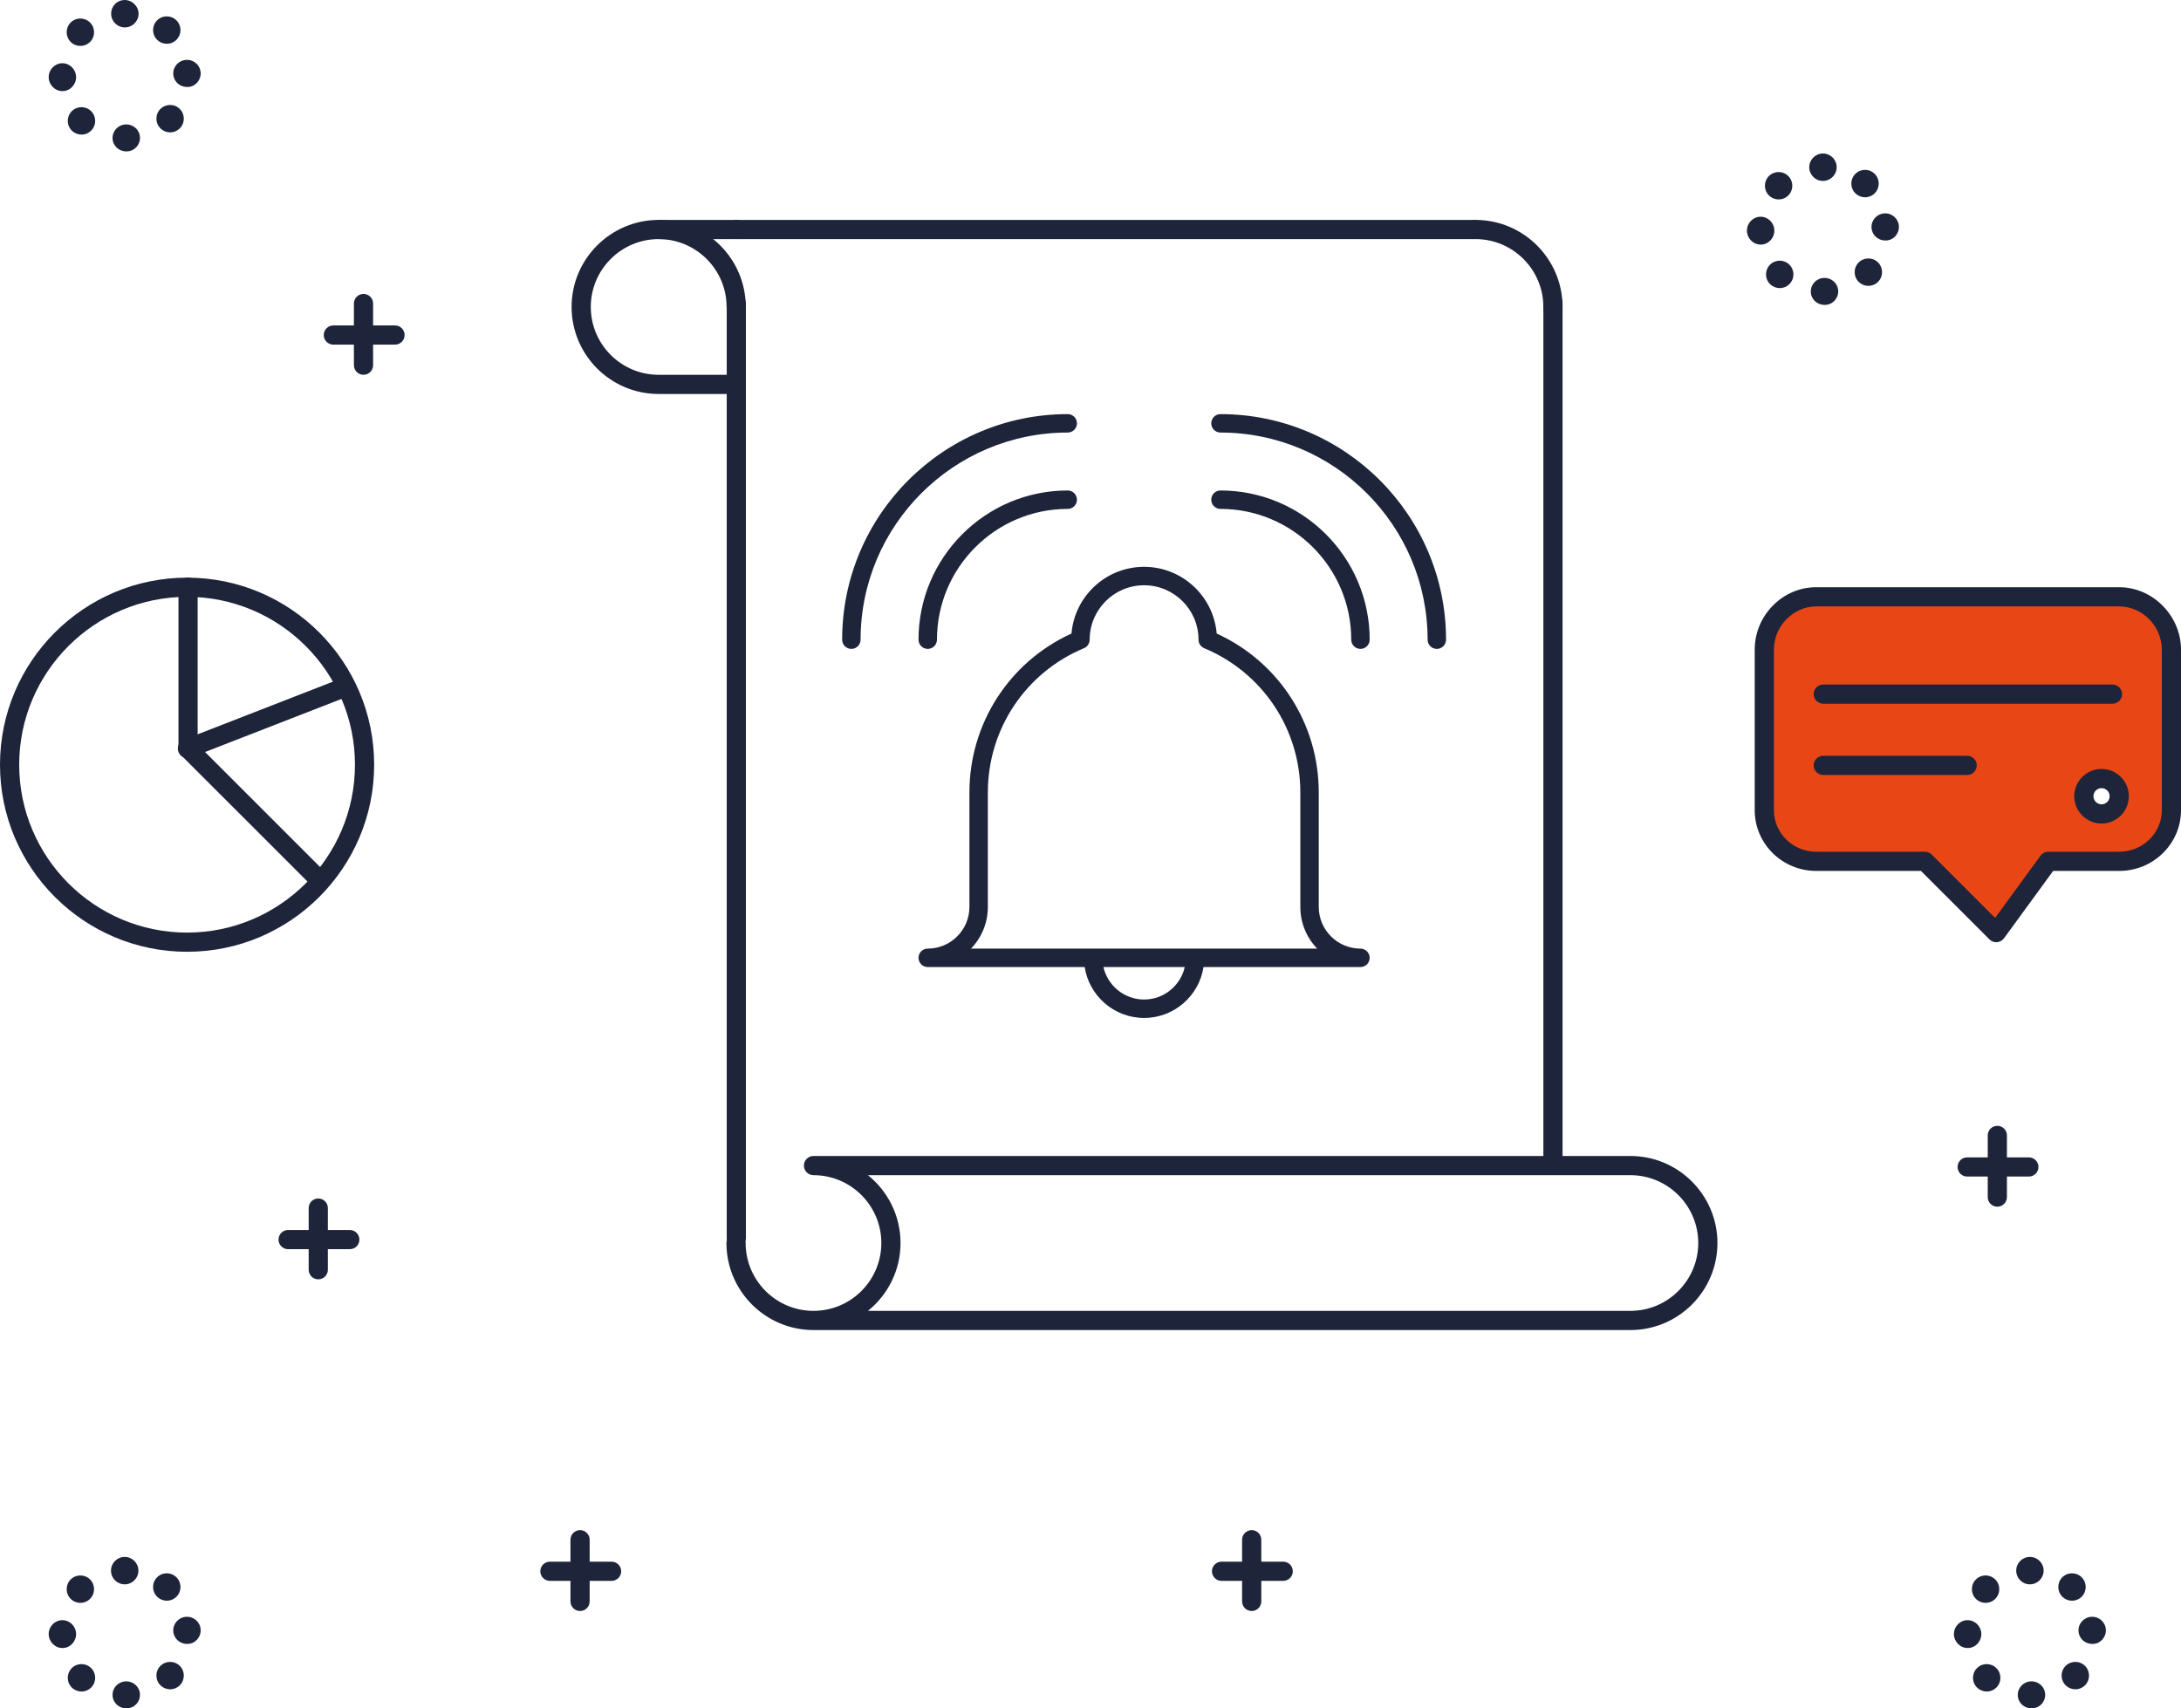 <?xml version="1.0" encoding="UTF-8"?>
<svg xmlns="http://www.w3.org/2000/svg" xmlns:xlink="http://www.w3.org/1999/xlink" version="1.1" id="Ebene_1" x="0px" y="0px" viewBox="0 0 473.331 370.781" xml:space="preserve">
<g>
	<g>
		<path fill="#E84615" d="M459.933,129.535h-65.776c-6.197,0-11.256,5.255-11.256,11.452v34.877c0,6.197,5.059,11.082,11.256,11.082    h23.602l15.477,15.475l11.293-15.475h15.405c6.197,0,11.316-4.885,11.316-11.082v-34.877    C471.248,134.79,466.13,129.535,459.933,129.535z M456.088,176.656c-2.12,0-3.839-1.719-3.839-3.839    c0-2.12,1.719-3.839,3.839-3.839s3.839,1.719,3.839,3.839C459.927,174.938,458.208,176.656,456.088,176.656z"></path>
	</g>
</g>
<g>
	<g>
		<g>
			<path fill="#1E243A" d="M69.073,277.674c-1.15,0-2.082-0.932-2.082-2.082v-13.386c0-1.15,0.932-2.082,2.082-2.082     c1.15,0,2.082,0.932,2.082,2.082v13.386C71.155,276.742,70.223,277.674,69.073,277.674z"></path>
		</g>
	</g>
	<g>
		<g>
			<path fill="#1E243A" d="M75.915,271.129H62.528c-1.15,0-2.082-0.932-2.082-2.082c0-1.15,0.932-2.082,2.082-2.082h13.386     c1.15,0,2.082,0.932,2.082,2.082C77.997,270.197,77.064,271.129,75.915,271.129z"></path>
		</g>
	</g>
</g>
<g>
	<g>
		<g>
			<path fill="#1E243A" d="M125.889,349.661c-1.15,0-2.082-0.932-2.082-2.082v-13.386c0-1.15,0.932-2.082,2.082-2.082     c1.15,0,2.082,0.932,2.082,2.082v13.386C127.971,348.729,127.039,349.661,125.889,349.661z"></path>
		</g>
	</g>
	<g>
		<g>
			<path fill="#1E243A" d="M132.731,343.117h-13.386c-1.15,0-2.082-0.932-2.082-2.082c0-1.15,0.932-2.082,2.082-2.082h13.386     c1.15,0,2.082,0.932,2.082,2.082C134.813,342.184,133.881,343.117,132.731,343.117z"></path>
		</g>
	</g>
</g>
<g>
	<g>
		<g>
			<path fill="#1E243A" d="M78.889,81.345c-1.15,0-2.082-0.932-2.082-2.082V65.877c0-1.15,0.932-2.082,2.082-2.082     c1.15,0,2.082,0.932,2.082,2.082v13.386C80.971,80.413,80.039,81.345,78.889,81.345z"></path>
		</g>
	</g>
	<g>
		<g>
			<path fill="#1E243A" d="M85.731,74.801H72.345c-1.15,0-2.082-0.932-2.082-2.082s0.932-2.082,2.082-2.082h13.386     c1.15,0,2.082,0.932,2.082,2.082S86.881,74.801,85.731,74.801z"></path>
		</g>
	</g>
</g>
<g>
	<g>
		<g>
			<path fill="#1E243A" d="M271.648,349.661c-1.15,0-2.082-0.932-2.082-2.082v-13.386c0-1.15,0.932-2.082,2.082-2.082     s2.082,0.932,2.082,2.082v13.386C273.73,348.729,272.798,349.661,271.648,349.661z"></path>
		</g>
	</g>
	<g>
		<g>
			<path fill="#1E243A" d="M278.49,343.117h-13.386c-1.15,0-2.082-0.932-2.082-2.082c0-1.15,0.932-2.082,2.082-2.082h13.386     c1.15,0,2.082,0.932,2.082,2.082C280.572,342.184,279.64,343.117,278.49,343.117z"></path>
		</g>
	</g>
</g>
<g>
	<g>
		<g>
			<path fill="#1E243A" d="M433.47,261.908c-1.15,0-2.082-0.932-2.082-2.082V246.44c0-1.15,0.932-2.082,2.082-2.082     s2.082,0.932,2.082,2.082v13.386C435.552,260.976,434.62,261.908,433.47,261.908z"></path>
		</g>
	</g>
	<g>
		<g>
			<path fill="#1E243A" d="M440.312,255.364h-13.386c-1.15,0-2.082-0.932-2.082-2.082s0.932-2.082,2.082-2.082h13.386     c1.15,0,2.082,0.932,2.082,2.082S441.462,255.364,440.312,255.364z"></path>
		</g>
	</g>
</g>
<g>
	<g>
		<path fill="#1E243A" d="M24.428,30.023c-0.042-1.642,1.258-2.975,2.9-3.016l0,0c1.642-0.039,3.007,1.209,3.046,2.854l0,0    c0.042,1.642-1.258,2.997-2.9,2.997l0,0c-0.024,0-0.051,0-0.074,0l0,0C25.79,32.858,24.467,31.642,24.428,30.023z M15.617,28.378    c-1.181-1.139-1.217-3.022-0.077-4.206l0,0c1.139-1.184,3.022-1.217,4.206-0.077l0,0l0,0l0,0c1.184,1.139,1.22,3.022,0.077,4.206    l0,0c-0.583,0.607-1.362,0.91-2.142,0.91l0,0C16.938,29.211,16.194,28.935,15.617,28.378z M34.881,27.923    c-1.196-1.124-1.255-3.007-0.131-4.206l0,0c1.124-1.196,3.007-1.255,4.206-0.131l0,0c1.196,1.124,1.255,3.007,0.131,4.206l0,0    c-0.586,0.622-1.377,0.937-2.169,0.937l0,0C36.187,28.729,35.455,28.462,34.881,27.923z M10.566,16.767    c-0.018-1.642,1.297-3.022,2.939-3.042l0,0c1.642-0.021,2.99,1.342,3.01,2.987l0,0c0.021,1.642-1.294,3.058-2.936,3.058l0,0    c-0.015,0-0.027,0-0.039,0l0,0C11.917,19.77,10.587,18.397,10.566,16.767z M37.603,16.056c-0.062-1.642,1.22-3.001,2.862-3.06l0,0    c1.642-0.06,3.022,1.187,3.082,2.829l0,0c0.062,1.642-1.22,3.052-2.862,3.052l0,0c-0.039,0-0.074,0-0.113,0l0,0    C38.98,18.877,37.662,17.659,37.603,16.056z M15.352,9.111c-1.169-1.154-1.181-3.037-0.027-4.206l0,0    c1.154-1.169,3.037-1.181,4.206-0.027l0,0c1.169,1.154,1.181,3.04,0.027,4.209l0,0c-0.583,0.589-1.351,0.884-2.118,0.884l0,0    C16.685,9.971,15.932,9.685,15.352,9.111z M34.185,8.719L34.185,8.719L34.185,8.719c-1.211-1.11-1.291-2.992-0.181-4.203l0,0    c1.11-1.211,2.989-1.291,4.203-0.181l0,0c1.211,1.11,1.291,2.989,0.181,4.203l0,0c-0.586,0.64-1.389,0.964-2.192,0.964l0,0    C35.476,9.501,34.756,9.242,34.185,8.719z M24.122,2.975C24.122,1.333,25.345,0,27.13,0v0.003c1.487,0,2.942,1.33,2.942,2.972l0,0    c0,1.645-1.333,2.975-2.975,2.975l0,0C25.452,5.949,24.122,4.62,24.122,2.975z"></path>
	</g>
</g>
<g>
	<g>
		<path fill="#1E243A" d="M24.428,367.946c-0.042-1.642,1.258-2.975,2.9-3.016l0,0c1.642-0.039,3.004,1.209,3.046,2.854l0,0    c0.042,1.642-1.258,2.997-2.9,2.997l0,0c-0.024,0-0.051,0-0.074,0l0,0C25.79,370.781,24.467,369.561,24.428,367.946z     M15.617,366.301L15.617,366.301c-1.181-1.139-1.217-3.022-0.077-4.206l0,0c1.139-1.184,3.022-1.217,4.206-0.077l0,0l0,0l0,0    c1.184,1.139,1.22,3.022,0.08,4.206l0,0c-0.586,0.607-1.365,0.91-2.145,0.91l0,0C16.941,367.134,16.194,366.857,15.617,366.301z     M34.881,365.846c-1.196-1.124-1.255-3.007-0.131-4.206l0,0c1.124-1.196,3.007-1.255,4.206-0.131l0,0    c1.196,1.125,1.255,3.007,0.131,4.206l0,0c-0.586,0.622-1.377,0.937-2.169,0.937l0,0    C36.187,366.652,35.455,366.384,34.881,365.846z M10.569,354.69c-0.021-1.642,1.294-3.022,2.936-3.042l0,0    c1.642-0.021,2.99,1.342,3.01,2.987l0,0c0.021,1.642-1.294,3.058-2.936,3.058l0,0c-0.015,0-0.027,0-0.039,0l0,0    C11.917,357.692,10.587,356.32,10.569,354.69z M37.603,353.978c-0.062-1.642,1.22-3.001,2.862-3.06l0,0    c1.642-0.06,3.022,1.187,3.082,2.829l0,0c0.062,1.642-1.22,3.052-2.862,3.052l0,0c-0.039,0-0.074,0-0.113,0l0,0    C38.98,356.8,37.662,355.582,37.603,353.978z M15.352,347.034c-1.169-1.154-1.181-3.037-0.027-4.206l0,0    c1.154-1.169,3.037-1.181,4.206-0.027l0,0c1.169,1.157,1.181,3.04,0.027,4.209l0,0c-0.583,0.589-1.351,0.884-2.118,0.884l0,0    C16.685,347.894,15.929,347.608,15.352,347.034z M34.185,346.641L34.185,346.641L34.185,346.641    c-1.211-1.11-1.294-2.992-0.181-4.203l0,0c1.11-1.211,2.989-1.291,4.2-0.181l0,0c1.214,1.11,1.294,2.989,0.184,4.203l0,0    c-0.586,0.64-1.389,0.964-2.192,0.964l0,0C35.476,347.424,34.756,347.165,34.185,346.641z M24.089,340.897    c0-1.642,1.33-2.975,2.975-2.975l0,0c1.642,0,2.972,1.333,2.972,2.975l0,0c0,1.645-1.33,2.975-2.972,2.975l0,0l0,0l0,0    C25.419,343.872,24.089,342.542,24.089,340.897z"></path>
	</g>
</g>
<g>
	<g>
		<path fill="#1E243A" d="M437.907,367.946c-0.042-1.642,1.258-2.975,2.9-3.016l0,0c1.642-0.039,3.007,1.209,3.046,2.854l0,0    c0.042,1.642-1.258,2.997-2.9,2.997l0,0c-0.024,0-0.051,0-0.074,0l0,0C439.27,370.781,437.946,369.561,437.907,367.946z     M429.096,366.301L429.096,366.301c-1.181-1.139-1.217-3.022-0.077-4.206l0,0c1.139-1.184,3.022-1.217,4.206-0.077l0,0l0,0l0,0    c1.184,1.139,1.22,3.022,0.077,4.206l0,0c-0.583,0.607-1.362,0.91-2.142,0.91l0,0    C430.417,367.134,429.674,366.857,429.096,366.301z M448.36,365.846c-1.196-1.124-1.255-3.007-0.131-4.206l0,0    c1.124-1.196,3.007-1.255,4.206-0.131l0,0c1.196,1.125,1.255,3.007,0.131,4.206l0,0c-0.586,0.622-1.377,0.937-2.169,0.937l0,0    C449.666,366.652,448.935,366.384,448.36,365.846z M424.048,354.69c-0.021-1.642,1.294-3.022,2.936-3.042l0,0    c1.642-0.021,2.99,1.342,3.01,2.987l0,0c0.021,1.642-1.294,3.058-2.936,3.058l0,0c-0.015,0-0.027,0-0.039,0l0,0    C425.396,357.692,424.066,356.32,424.048,354.69z M451.082,353.978c-0.062-1.642,1.22-3.001,2.862-3.06l0,0    c1.642-0.06,3.022,1.187,3.082,2.829l0,0c0.062,1.642-1.22,3.052-2.862,3.052l0,0c-0.039,0-0.074,0-0.113,0l0,0    C452.46,356.8,451.142,355.582,451.082,353.978z M428.832,347.034c-1.169-1.154-1.181-3.037-0.027-4.206l0,0    c1.154-1.169,3.037-1.181,4.206-0.027l0,0c1.169,1.157,1.181,3.04,0.027,4.209l0,0c-0.583,0.589-1.35,0.884-2.118,0.884l0,0    C430.164,347.894,429.412,347.608,428.832,347.034z M447.664,346.641L447.664,346.641L447.664,346.641    c-1.211-1.11-1.291-2.992-0.181-4.203l0,0c1.11-1.211,2.99-1.291,4.203-0.181l0,0c1.211,1.11,1.291,2.989,0.181,4.203l0,0    c-0.586,0.64-1.389,0.964-2.192,0.964l0,0C448.955,347.424,448.235,347.165,447.664,346.641z M437.568,340.897    c0-1.642,1.33-2.975,2.975-2.975l0,0c1.642,0,2.975,1.333,2.975,2.975l0,0c0,1.645-1.333,2.975-2.975,2.975l0,0l0,0l0,0    C438.898,343.872,437.568,342.542,437.568,340.897z"></path>
	</g>
</g>
<g>
	<g>
		<path fill="#1E243A" d="M392.99,63.34c-0.042-1.642,1.258-2.975,2.9-3.016l0,0c1.642-0.039,3.007,1.212,3.046,2.854l0,0    c0.042,1.642-1.258,2.997-2.9,2.997l0,0c-0.024,0-0.051,0-0.074,0l0,0C394.352,66.175,393.029,64.955,392.99,63.34z     M384.179,61.695c-1.181-1.139-1.217-3.022-0.077-4.206l0,0c1.139-1.184,3.022-1.217,4.206-0.077l0,0    c1.184,1.139,1.22,3.022,0.08,4.206l0,0c-0.586,0.607-1.365,0.91-2.145,0.91l0,0C385.5,62.528,384.756,62.251,384.179,61.695z     M403.443,61.239c-1.196-1.124-1.255-3.007-0.131-4.206l0,0c1.124-1.196,3.007-1.255,4.206-0.131l0,0    c1.196,1.127,1.255,3.007,0.131,4.206l0,0c-0.586,0.622-1.377,0.937-2.169,0.937l0,0    C404.749,62.046,404.017,61.778,403.443,61.239z M379.128,50.083c-0.018-1.642,1.297-3.022,2.939-3.042l0,0    c1.642-0.021,2.993,1.342,3.01,2.987l0,0c0.021,1.642-1.294,3.058-2.936,3.058l0,0c-0.015,0-0.027,0-0.039,0l0,0    C380.475,53.086,379.149,51.713,379.128,50.083z M406.165,49.372c-0.062-1.642,1.22-3.001,2.862-3.06l0,0    c1.642-0.06,3.022,1.187,3.082,2.829l0,0c0.062,1.642-1.22,3.052-2.862,3.052l0,0c-0.039,0-0.074,0-0.11,0l0,0    C407.542,52.194,406.224,50.978,406.165,49.372z M383.914,42.428c-1.169-1.154-1.181-3.037-0.027-4.206l0,0    c1.154-1.169,3.037-1.181,4.206-0.024l0,0c1.169,1.154,1.181,3.037,0.027,4.206l0,0c-0.583,0.589-1.35,0.884-2.118,0.884l0,0    C385.25,43.287,384.494,43.002,383.914,42.428z M402.747,42.035c-1.211-1.11-1.291-2.989-0.181-4.203l0,0    c1.11-1.211,2.99-1.291,4.203-0.181l0,0c1.211,1.11,1.291,2.989,0.181,4.203l0,0c-0.586,0.64-1.389,0.964-2.192,0.964l0,0    C404.038,42.817,403.318,42.559,402.747,42.035z M392.651,36.291c0-1.642,1.33-2.975,2.975-2.975l0,0    c1.642,0,2.975,1.333,2.975,2.975l0,0c0,1.645-1.333,2.975-2.975,2.975l0,0l0,0l0,0C393.98,39.266,392.651,37.936,392.651,36.291z    "></path>
	</g>
</g>
<g>
	<g>
		<path fill="#1E243A" d="M320.135,51.896H159.8c-1.15,0-2.082-0.932-2.082-2.082c0-1.15,0.932-2.082,2.082-2.082h160.335    c1.15,0,2.082,0.932,2.082,2.082C322.217,50.964,321.285,51.896,320.135,51.896z"></path>
	</g>
</g>
<g>
	<g>
		<path fill="#1E243A" d="M159.8,270.832c-1.15,0-2.082-0.932-2.082-2.082V65.877c0-1.15,0.932-2.082,2.082-2.082    c1.15,0,2.082,0.932,2.082,2.082V268.75C161.883,269.9,160.95,270.832,159.8,270.832z"></path>
	</g>
</g>
<g>
	<g>
		<path fill="#1E243A" d="M337.03,254.174c-1.15,0-2.082-0.932-2.082-2.082V65.728c0-1.15,0.932-2.082,2.082-2.082    c1.15,0,2.082,0.932,2.082,2.082v186.363C339.113,253.242,338.18,254.174,337.03,254.174z"></path>
	</g>
</g>
<g>
	<g>
		<path fill="#1E243A" d="M158.61,85.51h-15.677c-10.411,0-18.882-8.474-18.882-18.889s8.477-18.889,18.897-18.889    c10.424,0,18.904,8.474,18.904,18.889c0,1.15-0.932,2.082-2.082,2.082c-1.15,0-2.082-0.932-2.082-2.082    c0-8.119-6.612-14.725-14.74-14.725c-8.123,0-14.732,6.605-14.732,14.725s6.602,14.725,14.717,14.725h15.677    c1.15,0,2.082,0.932,2.082,2.082C160.693,84.578,159.76,85.51,158.61,85.51z"></path>
	</g>
</g>
<g>
	<g>
		<path fill="#1E243A" d="M337.03,68.703c-1.15,0-2.082-0.932-2.082-2.082c0-8.119-6.605-14.725-14.725-14.725    c-1.15,0-2.082-0.932-2.082-2.082c0-1.15,0.932-2.082,2.082-2.082c10.415,0,18.889,8.474,18.889,18.889    C339.113,67.771,338.18,68.703,337.03,68.703z"></path>
	</g>
</g>
<g>
	<g>
		<path fill="#1E243A" d="M353.837,288.68H177.092c-0.046,0-0.091-0.001-0.136-0.004c-0.136,0.003-0.273,0.004-0.409,0.004    c-10.415,0-18.889-8.474-18.889-18.889c0-1.15,0.932-2.082,2.082-2.082s2.082,0.932,2.082,2.082    c0,8.119,6.605,14.725,14.725,14.725c8.119,0,14.725-6.605,14.725-14.725s-6.605-14.725-14.725-14.725    c-1.15,0-2.082-0.932-2.082-2.082s0.932-2.082,2.082-2.082h177.29c10.415,0,18.889,8.474,18.889,18.889    S364.253,288.68,353.837,288.68z M188.366,284.516h165.471c8.119,0,14.725-6.605,14.725-14.725s-6.605-14.725-14.725-14.725    H188.366c4.308,3.465,7.07,8.778,7.07,14.725S192.674,281.051,188.366,284.516z"></path>
	</g>
</g>
<g>
	<g>
		<path fill="#1E243A" d="M159.8,51.896h-16.658c-1.15,0-2.082-0.932-2.082-2.082c0-1.15,0.932-2.082,2.082-2.082H159.8    c1.15,0,2.082,0.932,2.082,2.082C161.883,50.964,160.95,51.896,159.8,51.896z"></path>
	</g>
</g>
<g>
	<g>
		<g>
			<path fill="#1E243A" d="M40.601,206.579C18.213,206.579,0,188.366,0,165.978c0-22.387,18.213-40.601,40.601-40.601     s40.601,18.214,40.601,40.601C81.202,188.366,62.988,206.579,40.601,206.579z M40.601,129.542     c-20.091,0-36.436,16.345-36.436,36.436c0,20.091,16.345,36.436,36.436,36.436s36.436-16.345,36.436-36.436     C77.037,145.887,60.692,129.542,40.601,129.542z"></path>
		</g>
	</g>
	<g>
		<g>
			<path fill="#1E243A" d="M69.24,192.982c-0.533,0-1.066-0.203-1.472-0.61l-28.427-28.423c-0.391-0.391-0.61-0.92-0.61-1.473     v-35.024c0-1.15,0.932-2.082,2.082-2.082c1.15,0,2.082,0.932,2.082,2.082v34.161l27.817,27.813c0.813,0.813,0.813,2.132,0,2.945     C70.306,192.779,69.773,192.982,69.24,192.982z"></path>
		</g>
	</g>
	<g>
		<g>
			<path fill="#1E243A" d="M40.68,164.559c-0.834,0-1.621-0.504-1.941-1.328c-0.417-1.072,0.114-2.279,1.185-2.696l32.993-12.839     c1.072-0.417,2.279,0.114,2.696,1.185c0.417,1.072-0.114,2.279-1.185,2.696l-32.993,12.839     C41.187,164.514,40.931,164.559,40.68,164.559z"></path>
		</g>
	</g>
</g>
<g>
	<g>
		<g>
			<path fill="#1E243A" d="M433.235,204.504c-0.55,0-1.08-0.218-1.472-0.61l-14.867-14.865h-22.74     c-7.355,0-13.338-5.905-13.338-13.164v-34.877c0-3.556,1.384-6.931,3.897-9.505c2.538-2.599,5.891-4.03,9.442-4.03h65.776     c7.263,0,13.398,6.198,13.398,13.535v34.877c0,7.259-6.01,13.164-13.398,13.164h-14.346l-10.669,14.62     c-0.359,0.491-0.914,0.801-1.521,0.849C433.343,204.502,433.289,204.504,433.235,204.504z M394.157,131.617     c-4.973,0-9.174,4.291-9.174,9.37v34.877c0,4.963,4.115,9,9.174,9h23.602c0.552,0,1.082,0.219,1.472,0.61l13.757,13.755     l9.859-13.51c0.392-0.537,1.017-0.855,1.682-0.855h15.405c5.091,0,9.234-4.037,9.234-9v-34.877c0-5.079-4.228-9.37-9.234-9.37     H394.157z"></path>
		</g>
	</g>
	<g>
		<g>
			<g>
				<path fill="#1E243A" d="M458.457,152.738h-62.766c-1.15,0-2.082-0.932-2.082-2.082s0.932-2.082,2.082-2.082h62.766      c1.15,0,2.082,0.932,2.082,2.082S459.607,152.738,458.457,152.738z"></path>
			</g>
		</g>
		<g>
			<g>
				<path fill="#1E243A" d="M426.926,168.206h-31.234c-1.15,0-2.082-0.932-2.082-2.082c0-1.15,0.932-2.082,2.082-2.082h31.234      c1.15,0,2.082,0.932,2.082,2.082C429.008,167.274,428.076,168.206,426.926,168.206z"></path>
			</g>
		</g>
	</g>
	<g>
		<g>
			<path fill="#1E243A" d="M456.088,178.738c-3.265,0-5.921-2.656-5.921-5.921c0-3.265,2.656-5.921,5.921-5.921     c3.265,0,5.921,2.656,5.921,5.921C462.009,176.082,459.353,178.738,456.088,178.738z M456.088,171.061     c-0.969,0-1.756,0.788-1.756,1.756c0,0.969,0.788,1.756,1.756,1.756c0.969,0,1.756-0.788,1.756-1.756     C457.845,171.849,457.057,171.061,456.088,171.061z"></path>
		</g>
	</g>
</g>
<g>
	<g>
		<path fill="#1E243A" d="M248.297,220.939c-6.515,0-11.93-4.799-12.896-11.048h-34.06c-1.104,0-2-0.896-2-2s0.896-2,2-2    c4.989,0,9.048-4.06,9.048-9.049v-24.859c0-14.926,8.653-28.322,22.152-34.479c0.679-8.097,7.486-14.477,15.755-14.477    c8.269,0,15.075,6.381,15.755,14.478c13.5,6.163,22.152,19.559,22.152,34.479v24.859c0,4.989,4.06,9.049,9.049,9.049    c1.104,0,2,0.896,2,2s-0.896,2-2,2h-34.061C260.227,216.14,254.812,220.939,248.297,220.939z M239.471,209.891    c0.912,4.03,4.522,7.048,8.825,7.048s7.913-3.018,8.826-7.048H239.471z M259.345,205.891h26.514    c-2.262-2.348-3.655-5.539-3.655-9.049v-24.859c0-13.729-8.19-26.014-20.866-31.299c-0.745-0.311-1.23-1.039-1.23-1.846    c0-6.512-5.298-11.811-11.811-11.811s-11.811,5.298-11.811,11.811c0,0.808-0.486,1.536-1.231,1.846    c-12.675,5.278-20.866,17.564-20.866,31.299v24.859c0,3.51-1.393,6.701-3.656,9.049H259.345z M311.825,140.838    c-1.104,0-2-0.896-2-2c0-24.789-20.167-44.956-44.955-44.956c-1.104,0-2-0.896-2-2s0.896-2,2-2    c26.994,0,48.955,21.961,48.955,48.956C313.825,139.942,312.929,140.838,311.825,140.838z M295.253,140.838c-1.104,0-2-0.896-2-2    c0-15.65-12.732-28.383-28.383-28.383c-1.104,0-2-0.896-2-2s0.896-2,2-2c17.855,0,32.383,14.527,32.383,32.383    C297.253,139.942,296.357,140.838,295.253,140.838z M201.341,140.838c-1.104,0-2-0.896-2-2c0-17.856,14.527-32.383,32.383-32.383    c1.104,0,2,0.896,2,2s-0.896,2-2,2c-15.65,0-28.383,12.733-28.383,28.383C203.341,139.942,202.445,140.838,201.341,140.838z     M184.768,140.838c-1.104,0-2-0.896-2-2c0-26.995,21.961-48.956,48.956-48.956c1.104,0,2,0.896,2,2s-0.896,2-2,2    c-24.789,0-44.956,20.167-44.956,44.956C186.768,139.942,185.873,140.838,184.768,140.838z"></path>
	</g>
</g>
</svg>

